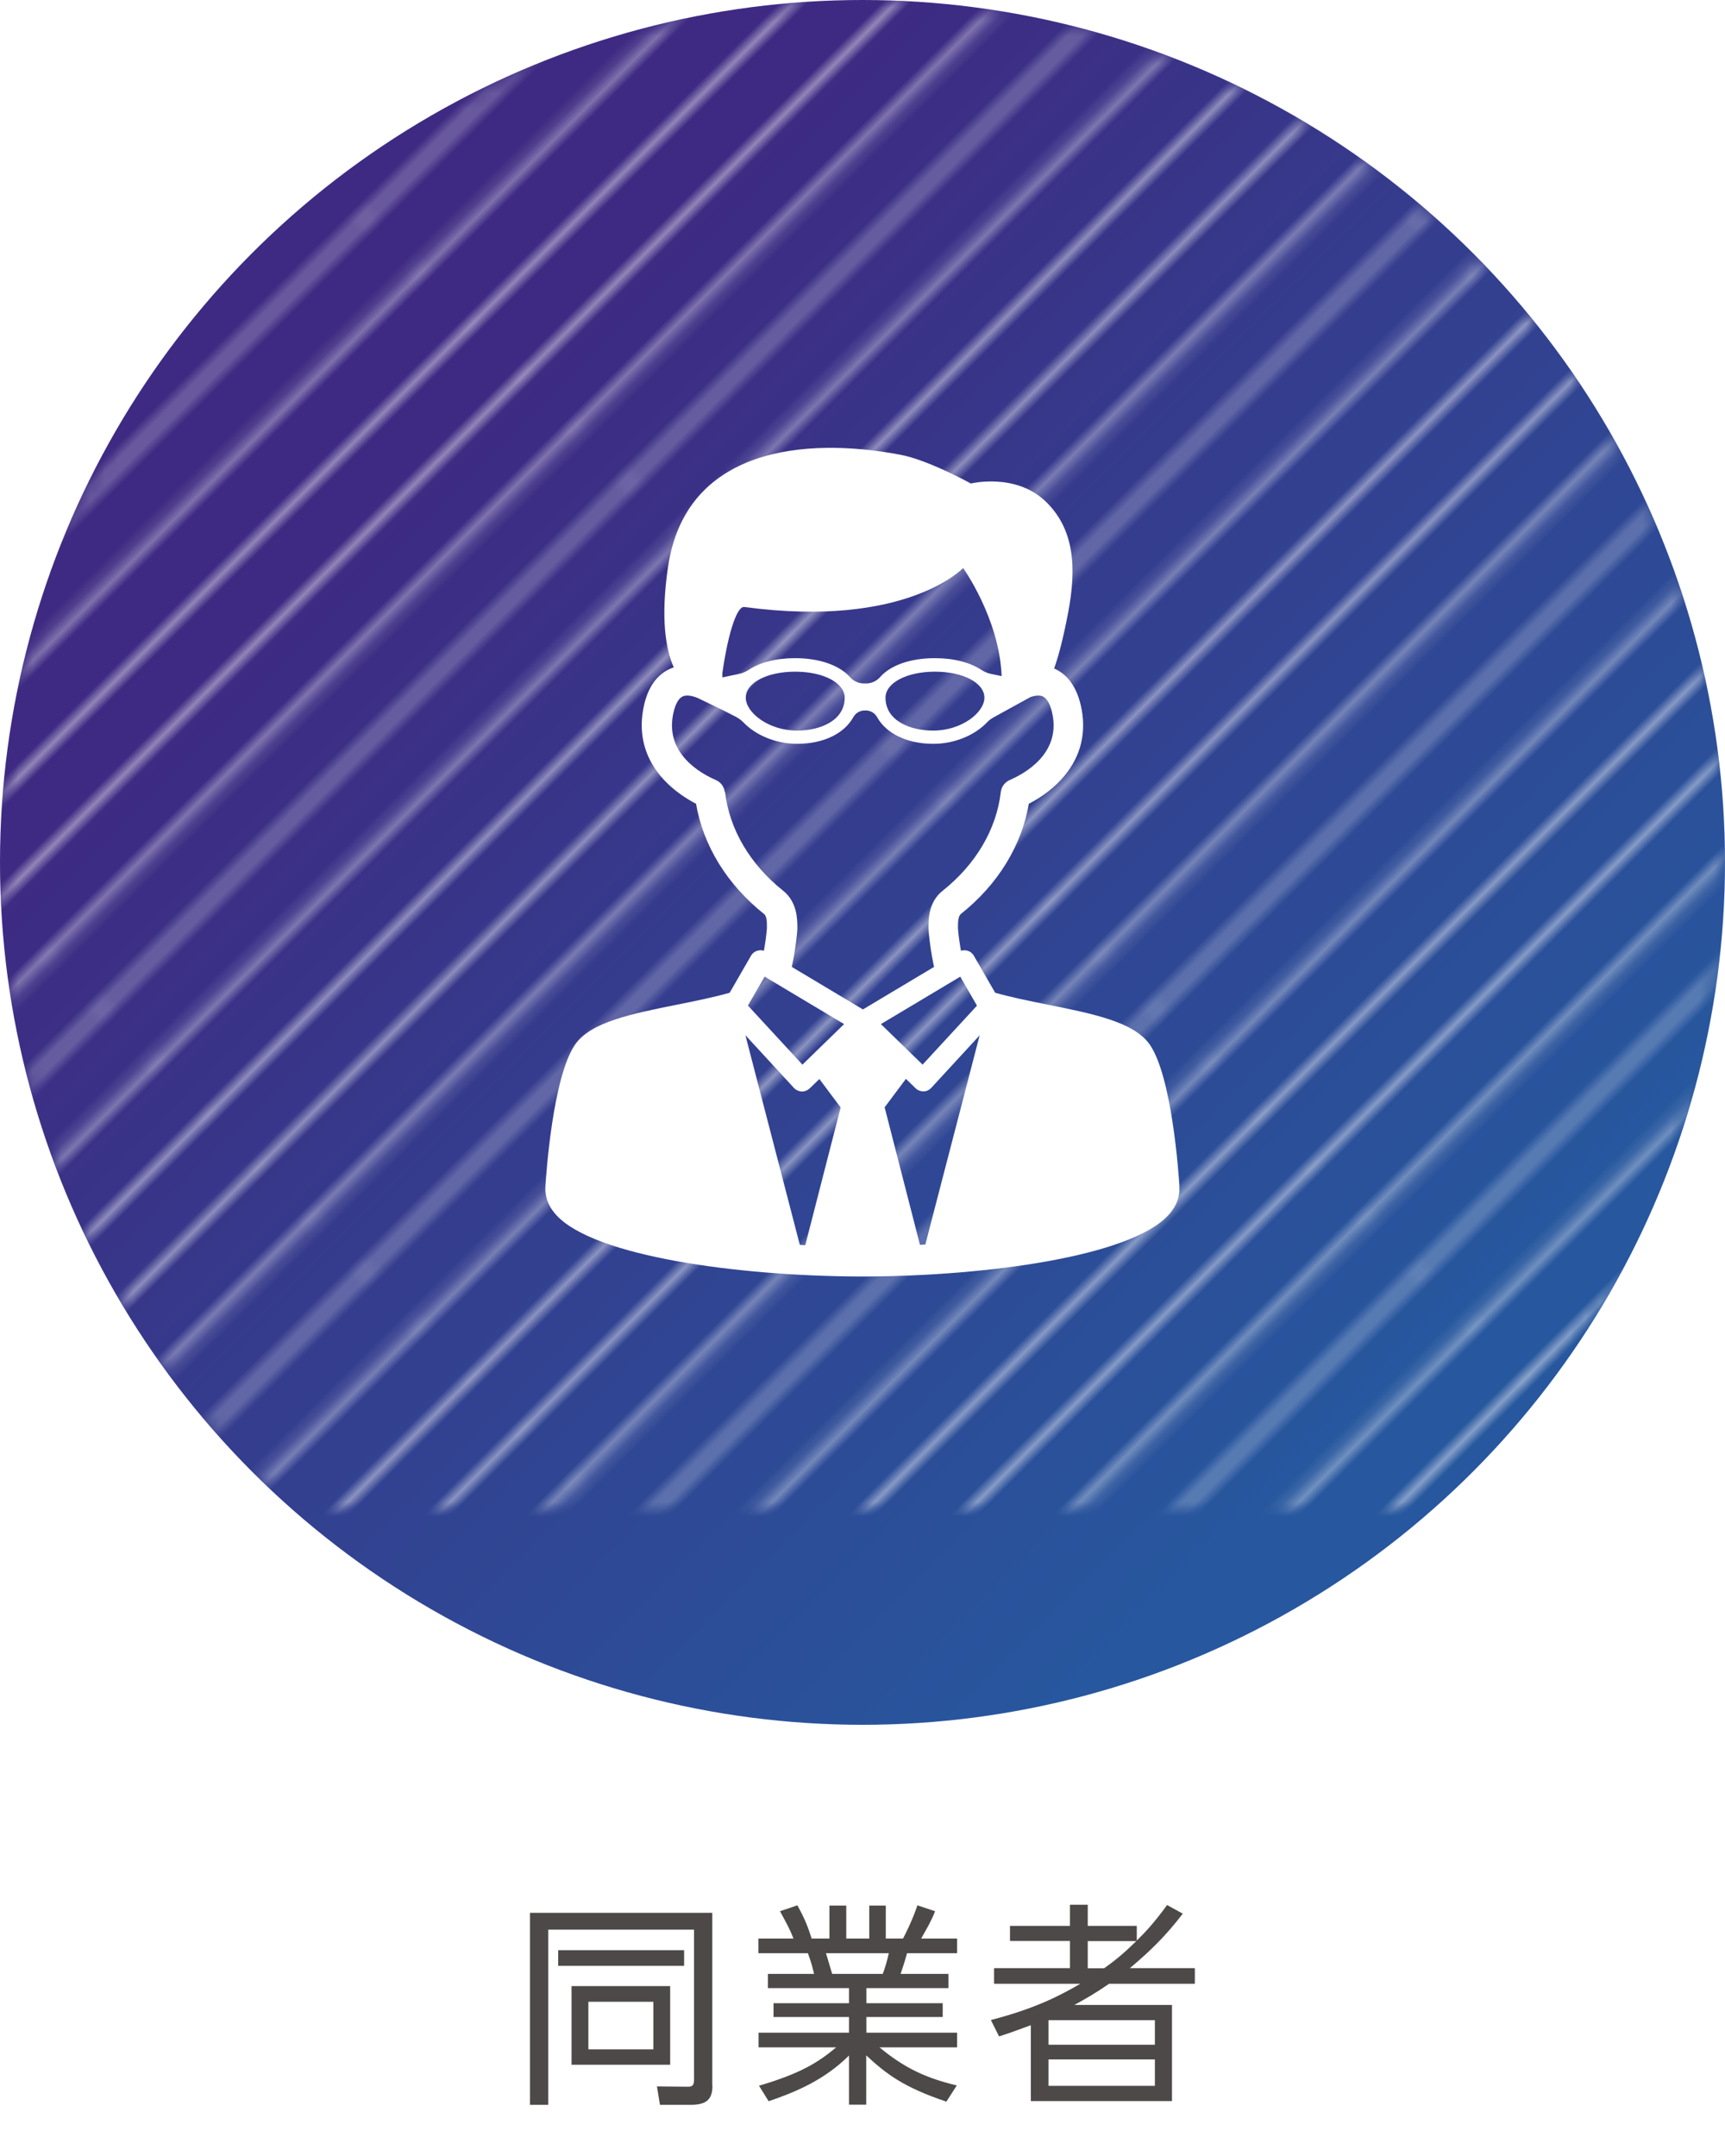 <?xml version="1.0" encoding="UTF-8"?><svg id="b" xmlns="http://www.w3.org/2000/svg" xmlns:xlink="http://www.w3.org/1999/xlink" viewBox="0 0 120 150"><defs><linearGradient id="d" x1="30.7" y1="30.7" x2="96.32" y2="96.32" gradientTransform="matrix(1, 0, 0, 1, 0, 0)" gradientUnits="userSpaceOnUse"><stop offset="0" stop-color="#3e2a82"/><stop offset="1" stop-color="#27579e"/></linearGradient><linearGradient id="f" x1="97.24" y1="97.24" x2="50.11" y2="50.11" gradientTransform="matrix(1, 0, 0, 1, 0, 0)" gradientUnits="userSpaceOnUse"><stop offset="0" stop-color="#fff"/><stop offset="1" stop-color="#000"/></linearGradient><mask id="e" x="-72.25" width="216.5" height="120" maskUnits="userSpaceOnUse"><circle cx="60" cy="60" r="60" style="fill:url(#f);"/></mask><pattern id="g" x="0" y="0" width="72" height="72" patternTransform="translate(107.89 -3860.52) rotate(-44.99) scale(.72) skewX(.02)" patternUnits="userSpaceOnUse" viewBox="0 0 72 72"><g><rect width="72" height="72" style="fill:none;"/><g><line x1="71.75" y1="68.4" x2="144.25" y2="68.4" style="fill:none; stroke:#fff; stroke-width:.72px;"/><line x1="71.75" y1="54" x2="144.25" y2="54" style="fill:none; stroke:#fff; stroke-width:.72px;"/><line x1="71.75" y1="39.6" x2="144.25" y2="39.6" style="fill:none; stroke:#fff; stroke-width:.72px;"/><line x1="71.75" y1="25.2" x2="144.25" y2="25.2" style="fill:none; stroke:#fff; stroke-width:.72px;"/><line x1="71.75" y1="10.8" x2="144.25" y2="10.8" style="fill:none; stroke:#fff; stroke-width:.72px;"/><line x1="71.75" y1="61.2" x2="144.25" y2="61.2" style="fill:none; stroke:#fff; stroke-width:.72px;"/><line x1="71.75" y1="46.8" x2="144.25" y2="46.8" style="fill:none; stroke:#fff; stroke-width:.72px;"/><line x1="71.75" y1="32.4" x2="144.25" y2="32.4" style="fill:none; stroke:#fff; stroke-width:.72px;"/><line x1="71.75" y1="18" x2="144.25" y2="18" style="fill:none; stroke:#fff; stroke-width:.72px;"/><line x1="71.75" y1="3.6" x2="144.25" y2="3.6" style="fill:none; stroke:#fff; stroke-width:.72px;"/></g><g><line x1="-.25" y1="68.4" x2="72.25" y2="68.4" style="fill:none; stroke:#fff; stroke-width:.72px;"/><line x1="-.25" y1="54" x2="72.25" y2="54" style="fill:none; stroke:#fff; stroke-width:.72px;"/><line x1="-.25" y1="39.6" x2="72.25" y2="39.6" style="fill:none; stroke:#fff; stroke-width:.72px;"/><line x1="-.25" y1="25.2" x2="72.25" y2="25.2" style="fill:none; stroke:#fff; stroke-width:.72px;"/><line x1="-.25" y1="10.8" x2="72.25" y2="10.8" style="fill:none; stroke:#fff; stroke-width:.72px;"/><line x1="-.25" y1="61.2" x2="72.25" y2="61.2" style="fill:none; stroke:#fff; stroke-width:.72px;"/><line x1="-.25" y1="46.8" x2="72.25" y2="46.8" style="fill:none; stroke:#fff; stroke-width:.72px;"/><line x1="-.25" y1="32.4" x2="72.25" y2="32.4" style="fill:none; stroke:#fff; stroke-width:.72px;"/><line x1="-.25" y1="18" x2="72.25" y2="18" style="fill:none; stroke:#fff; stroke-width:.72px;"/><line x1="-.25" y1="3.6" x2="72.25" y2="3.6" style="fill:none; stroke:#fff; stroke-width:.72px;"/></g><g><line x1="-72.25" y1="68.4" x2=".25" y2="68.4" style="fill:none; stroke:#fff; stroke-width:.72px;"/><line x1="-72.25" y1="54" x2=".25" y2="54" style="fill:none; stroke:#fff; stroke-width:.72px;"/><line x1="-72.25" y1="39.6" x2=".25" y2="39.6" style="fill:none; stroke:#fff; stroke-width:.72px;"/><line x1="-72.25" y1="25.2" x2=".25" y2="25.2" style="fill:none; stroke:#fff; stroke-width:.72px;"/><line x1="-72.25" y1="10.8" x2=".25" y2="10.8" style="fill:none; stroke:#fff; stroke-width:.72px;"/><line x1="-72.25" y1="61.2" x2=".25" y2="61.2" style="fill:none; stroke:#fff; stroke-width:.72px;"/><line x1="-72.25" y1="46.8" x2=".25" y2="46.8" style="fill:none; stroke:#fff; stroke-width:.72px;"/><line x1="-72.25" y1="32.4" x2=".25" y2="32.4" style="fill:none; stroke:#fff; stroke-width:.72px;"/><line x1="-72.25" y1="18" x2=".25" y2="18" style="fill:none; stroke:#fff; stroke-width:.72px;"/><line x1="-72.25" y1="3.6" x2=".25" y2="3.6" style="fill:none; stroke:#fff; stroke-width:.72px;"/></g></g></pattern></defs><g id="c"><g><rect width="120" height="150" style="fill:none;"/><g><g><path d="M49.56,145.11c0,.9-.36,1.33-1.51,1.33h-2.14l-.21-1.28,2.06,.02c.31,0,.52,.01,.52-.48v-10.45h-10.14v12.19h-1.27v-13.36h12.68v12.03Zm-1.97-9.43v1.09h-8.76v-1.09h8.76Zm-.97,2.5v5.47h-6.86v-5.47h6.86Zm-1.17,1.09h-4.52v3.31h4.52v-3.31Z" style="fill:#4c4948;"/><path d="M65.84,146.22c-2.98-1-4.19-1.93-5.58-3.22v3.43h-1.2v-3.42c-1.7,1.69-3.68,2.53-5.59,3.18l-.67-1.08c2.86-.84,4.11-1.61,5.37-2.67h-5.4v-1.02h6.29v-1.09h-5.25v-.96h5.25v-1.05h-5.64v-.99h3.21c-.06-.27-.21-.87-.43-1.44h-3.44v-1.02h2.44c-.28-.69-.37-.85-.94-1.9l1.21-.41c.48,.87,.72,1.44,.99,2.31h1.24v-2.29h1.17v2.29h1.6v-2.29h1.15v2.29h1.2c.13-.24,.64-1.24,1-2.31l1.23,.41c-.27,.69-.57,1.2-.97,1.9h2.5v1.02h-3.48c-.19,.67-.21,.73-.45,1.44h3.33v.99h-5.71v1.05h5.31v.96h-5.31v1.09h6.31v1.02h-5.4c1.78,1.48,3.32,2.16,5.38,2.65l-.72,1.12Zm-4.43-8.89c.16-.43,.27-.78,.42-1.44h-4.37c.12,.42,.34,1.12,.43,1.44h3.51Z" style="fill:#4c4948;"/><path d="M82.28,133.14c-1.18,1.54-2.24,2.58-3.68,3.79h4.52v1.09h-5.97c-.94,.65-1.64,1.05-2.41,1.47h6.79v6.69h-9.82v-5.28c-1.05,.39-1.47,.54-2.21,.78l-.57-1.14c3.21-.83,4.92-1.77,6.22-2.52h-6v-1.09h5.28v-1.89h-4.17v-1.05h4.17v-1.47h1.24v1.47h3.41v1.02c.58-.57,1.15-1.16,2.11-2.47l1.09,.6Zm-1.94,7.41h-7.4v1.71h7.4v-1.71Zm0,2.73h-7.4v1.84h7.4v-1.84Zm-3.53-6.34c.75-.54,1.27-.95,2.24-1.89h-3.38v1.89h1.14Z" style="fill:#4c4948;"/></g><g><g><circle cx="60" cy="60" r="60" style="fill:url(#d);"/><g style="mask:url(#e);"><circle cx="60" cy="60" r="60" style="fill:url(#g); opacity:.6;"/></g></g><path d="M82.05,82.56c-.05-.8-.51-7.64-2.07-9.89-1.09-1.56-3.89-2.13-7.13-2.78-1.25-.25-2.52-.51-3.62-.82l-1.48-2.57c-.1-.18-.27-.31-.47-.36-.14-.04-.29-.03-.43,.01-.09-.5-.17-1.04-.21-1.56v-.05c0-.31,0-.78,.2-.95,2.57-2.04,4.23-4.75,4.73-7.67,.64-.33,1.5-.87,2.23-1.66,1.28-1.37,1.78-3.05,1.45-4.88-.26-1.41-.87-2.36-1.81-2.82-.03-.02-.07-.03-.11-.05,.3-.83,.63-2.07,.98-3.91,.56-2.97,.5-5.75-1.6-7.74-2.1-1.98-5.17-1.22-5.17-1.22,0,0-2.97-1.64-4.9-2-6.68-1.27-14.95-.47-16.17,7.81-.53,3.61-.15,5.74,.4,6.98-.11,.04-.21,.08-.32,.13-.95,.46-1.56,1.4-1.81,2.82-.33,1.82,.17,3.51,1.45,4.88,.74,.79,1.59,1.33,2.23,1.66,.5,2.92,2.16,5.62,4.73,7.67,.21,.16,.2,.63,.2,.95v.05c-.04,.52-.12,1.06-.21,1.56-.14-.05-.29-.05-.43-.01-.2,.05-.37,.18-.47,.36l-1.48,2.57c-1.1,.31-2.37,.57-3.62,.82-3.24,.65-6.05,1.22-7.13,2.78-1.56,2.25-2.02,9.08-2.07,9.89-.03,.49,.07,1.24,.78,2,2.66,2.86,12.59,4.2,20.91,4.25,.01,0,.03,0,.04,0h.15c.06,0,.11,0,.17,0,.06,0,.11,0,.17,0h.15s.03,0,.04,0c8.32-.05,18.25-1.39,20.91-4.25,.71-.76,.82-1.51,.78-2Zm-14.08-12.6l-3.79,4.11-2.9-2.82,5.52-3.3,1.16,2.01Zm-17.72-23.13c.31-2.23,.93-4.68,1.53-4.6,11.25,1.51,15.22-2.71,15.22-2.71,0,0,2.52,3.51,2.68,7.52l-.72-.15c-.25-.05-.49-.15-.7-.29-.78-.51-1.9-.81-3.22-.81-1.72,0-3.1,.5-3.82,1.32-.25,.28-.6,.44-.97,.44h-.15c-.37,0-.72-.16-.97-.44-.72-.81-2.1-1.32-3.82-1.32-1.33,0-2.45,.3-3.22,.81-.21,.14-.45,.24-.7,.29l-1.14,.24s0-.24,0-.3Zm18.23,1.71c0,1.04-1.59,2.29-3.56,2.29-1.65,0-3.32-.71-3.32-2.29,0-1.03,1.48-1.81,3.44-1.81s3.44,.78,3.44,1.81Zm-9.72,0c0,1.58-1.67,2.29-3.32,2.29-1.97,0-3.56-1.25-3.56-2.29s1.48-1.81,3.44-1.81,3.44,.78,3.44,1.81Zm-8.34,6.57c-.04-.37-.28-.69-.62-.84-1.06-.46-3.48-1.81-2.99-4.5,.13-.7,.36-1.16,.67-1.31,.34-.17,.88,0,1.26,.2,.04,.02,1.55,.75,1.55,.75l.9,.46c.19,.1,.37,.23,.52,.38,.83,.88,2.24,1.5,3.74,1.5,1.84,0,3.27-.71,3.91-1.85,.16-.29,.46-.47,.79-.47h.08c.33,0,.63,.18,.79,.47,.63,1.13,2.07,1.85,3.91,1.85,1.5,0,2.91-.62,3.74-1.5,.15-.16,.33-.28,.52-.38l2.51-1.38c.3-.1,.63-.14,.86-.03,.3,.15,.54,.61,.67,1.31,.49,2.69-1.93,4.04-2.99,4.5-.34,.15-.58,.47-.62,.84-.3,2.59-1.74,5.03-4.04,6.86-1,.79-.99,2.01-.99,2.59v.08c0,.11,.1,1.24,.34,2.4,.02,.08,.03,.15,.05,.23l-4.95,2.96-4.95-2.96c.02-.08,.03-.15,.05-.23,.24-1.16,.34-2.29,.34-2.4v-.08c0-.58,0-1.79-.99-2.59-2.3-1.83-3.74-4.27-4.04-6.86Zm2.78,12.84l5.52,3.3-2.9,2.82-3.79-4.11,1.16-2.01Zm-1.33,4.09l3.36,3.65c.14,.15,.34,.24,.54,.25h.02c.2,0,.39-.08,.54-.22l.67-.65,1.48,1.98-2.46,9.58c-.12,0-.25-.01-.38-.02l-3.78-14.56Zm12.13,14.58l-2.46-9.58,1.48-1.98,.67,.65c.14,.14,.34,.22,.54,.22h.02c.21,0,.4-.1,.54-.25l3.36-3.65-3.78,14.56c-.12,0-.25,.01-.38,.02Z" style="fill:#fff;"/></g></g></g></g></svg>